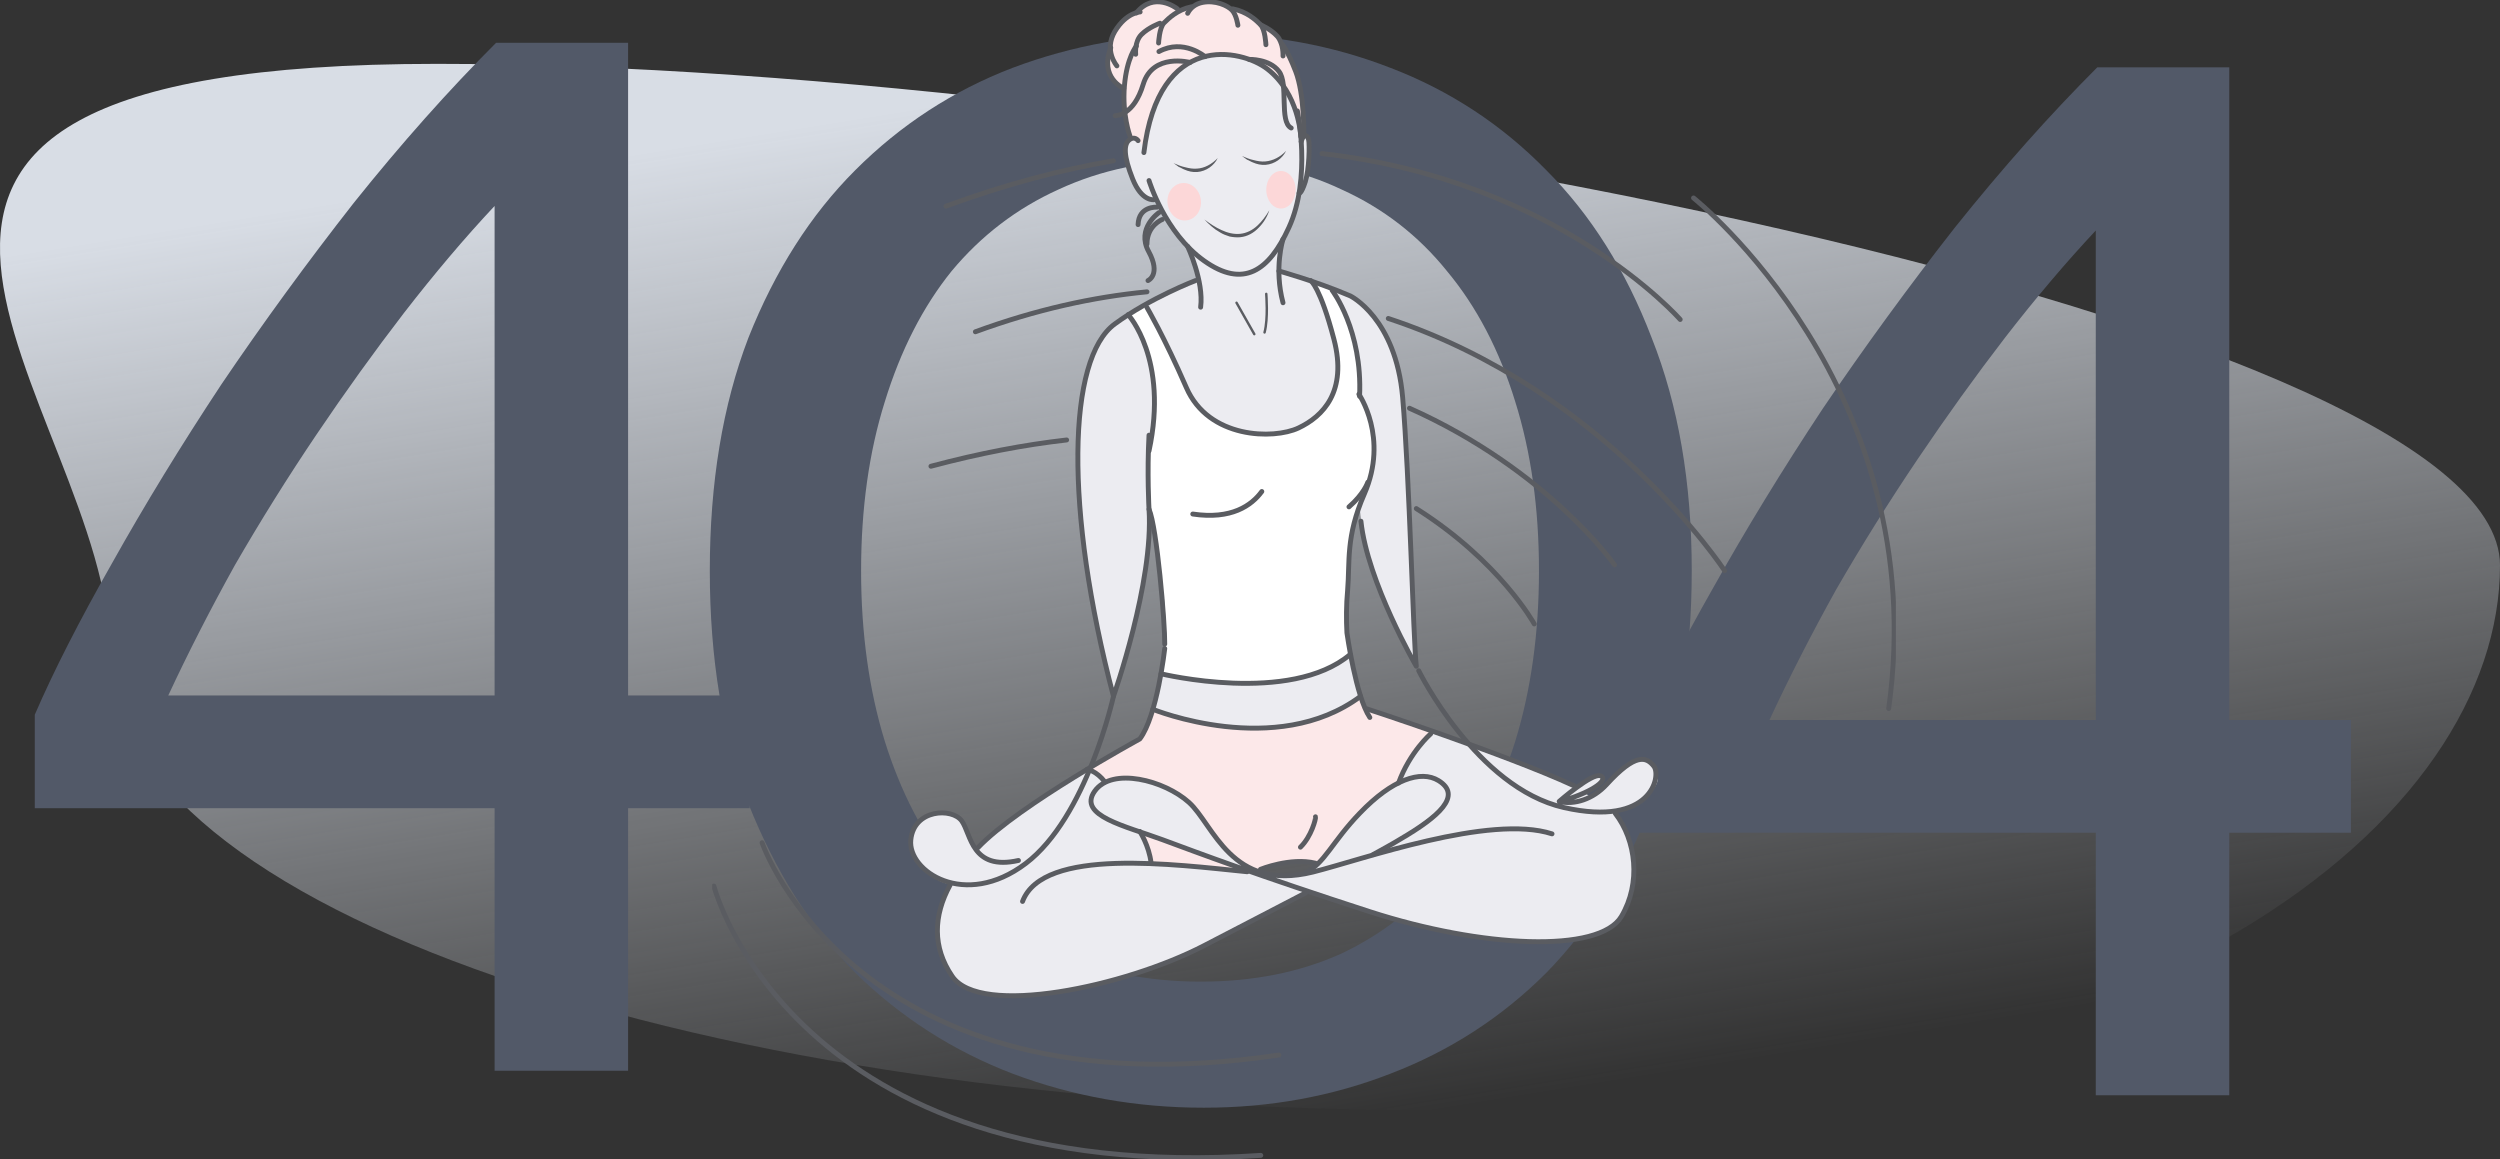 <svg width="509" height="236" viewBox="0 0 509 236" fill="none" xmlns="http://www.w3.org/2000/svg">
<rect x="0" y="0" width="509" height="236" fill="#333333" stroke="none"/>
<path d="M509 115.115C509 166.321 439.109 226 290.873 226C142.638 226 22.469 184.489 22.469 133.282C22.469 82.076 -59.246 13 88.99 13C237.225 13 509 63.908 509 115.115Z" fill="url(#paint0_linear)"/>
<path d="M7.08 145.52C10.905 136.661 16.14 126.393 22.784 114.716C29.428 102.837 36.877 90.657 45.132 78.174C53.588 65.691 62.547 53.41 72.01 41.33C81.674 29.25 91.338 18.378 101.002 8.714H127.88V141.594H152.644V164.546H127.88V218H100.7V164.546H7.08V145.52ZM100.7 41.934C94.66 48.377 88.519 55.625 82.278 63.678C76.238 71.53 70.299 79.785 64.46 88.442C58.621 97.099 53.085 105.958 47.85 115.018C42.817 124.078 38.287 132.937 34.26 141.594H100.7V41.934Z" fill="#525968"/>
<path d="M333.08 150.52C336.905 141.661 342.14 131.393 348.784 119.716C355.428 107.837 362.877 95.657 371.132 83.174C379.588 70.691 388.547 58.41 398.01 46.33C407.674 34.25 417.338 23.378 427.002 13.714H453.88V146.594H478.644V169.546H453.88V223H426.7V169.546H333.08V150.52ZM426.7 46.934C420.66 53.377 414.519 60.625 408.278 68.678C402.238 76.53 396.299 84.785 390.46 93.442C384.621 102.099 379.085 110.958 373.85 120.018C368.817 129.078 364.287 137.937 360.26 146.594H426.7V46.934Z" fill="#525968"/>
<path d="M144.516 116.206C144.516 98.287 147.133 82.483 152.368 68.792C157.804 55.101 165.052 43.726 174.112 34.666C183.373 25.405 194.044 18.459 206.124 13.828C218.405 9.197 231.391 6.882 245.082 6.882C258.571 6.882 271.255 9.197 283.134 13.828C295.214 18.459 305.784 25.405 314.844 34.666C323.904 43.726 331.051 55.101 336.286 68.792C341.722 82.483 344.44 98.287 344.44 116.206C344.44 134.125 341.722 149.929 336.286 163.62C331.051 177.311 323.904 188.787 314.844 198.048C305.784 207.108 295.214 213.953 283.134 218.584C271.255 223.215 258.571 225.53 245.082 225.53C231.391 225.53 218.405 223.215 206.124 218.584C194.044 213.953 183.373 207.108 174.112 198.048C165.052 188.787 157.804 177.311 152.368 163.62C147.133 149.929 144.516 134.125 144.516 116.206ZM175.32 116.206C175.32 128.89 176.93 140.467 180.152 150.936C183.373 161.204 187.903 169.962 193.742 177.21C199.782 184.458 207.03 190.095 215.486 194.122C224.143 197.947 233.807 199.86 244.478 199.86C255.148 199.86 264.712 197.947 273.168 194.122C281.624 190.095 288.771 184.458 294.61 177.21C300.65 169.962 305.28 161.204 308.502 150.936C311.723 140.467 313.334 128.89 313.334 116.206C313.334 103.522 311.723 92.046 308.502 81.778C305.28 71.309 300.65 62.45 294.61 55.202C288.771 47.954 281.624 42.417 273.168 38.592C264.712 34.565 255.148 32.552 244.478 32.552C233.807 32.552 224.143 34.565 215.486 38.592C207.03 42.417 199.782 47.954 193.742 55.202C187.903 62.45 183.373 71.309 180.152 81.778C176.93 92.046 175.32 103.522 175.32 116.206Z" fill="#525968"/>
<g clip-path="url(#clip0)">
<path d="M221.344 156.638C221.344 156.638 207.286 165.395 203.598 168.591C199.909 171.788 198.657 172.9 198.657 172.9C198.657 172.9 192.811 180.544 192.254 182.559C191.697 184.575 189.54 190.899 192.184 195.485C194.829 200.072 194.968 201.045 197.613 201.74C200.257 202.435 208.608 203.685 221.692 200.836C234.775 197.987 244.379 192.983 244.379 192.983L266.37 181.448L256.14 178.042L253.983 177.486C253.983 177.486 238.742 176.444 236.585 176.236C234.427 176.027 234.427 176.027 234.427 176.027L232.479 169.842C232.479 169.842 224.684 158.515 224.545 158.376C224.406 158.237 222.457 156.847 222.457 156.847L221.553 156.569" fill="#ECECF1"/>
<path d="M291.772 148.716C291.772 148.716 317.173 157.611 319.678 159.627C322.184 161.642 328.865 164.144 330.396 167.896C331.927 171.649 333.667 178.181 331.788 182.837C329.909 187.493 328.586 189.995 318.217 191.524C307.848 193.053 291.354 189.022 291.354 189.022L275.278 184.436L256.001 177.695L262.404 178.39C262.404 178.39 275 175.541 278.201 174.22C281.402 172.9 294.834 166.02 294.764 162.476C294.695 158.932 292.328 158.723 292.328 158.723C292.328 158.723 290.867 157.611 288.71 158.167C286.552 158.723 284.882 159.418 284.882 159.418C284.882 159.418 287.109 154.415 288.083 152.677C289.058 150.94 291.772 148.716 291.772 148.716Z" fill="#ECECF1"/>
<path d="M234.706 144.408C234.706 144.408 233.453 149.342 232.2 150.175C230.948 151.009 221.622 156.43 221.622 156.43L224.963 159.21C224.963 159.21 232.757 169.008 233.174 171.579C233.662 174.081 233.801 175.888 234.079 175.819C234.358 175.749 256.21 177.417 256.21 177.417C256.21 177.417 259.968 175.263 263.587 175.402C267.205 175.541 268.249 175.888 268.249 175.888C268.249 175.888 276.6 165.742 279.036 163.449C281.472 161.155 285.369 159.14 285.369 159.14L284.882 158.862L288.849 151.635L291.772 148.855L277.644 144.199L276.6 141.697L234.706 144.408Z" fill="#FCE8E9"/>
<path d="M288.361 135.304L287.595 119.946L286.134 87.631C286.134 87.631 285.995 77.555 283.072 70.119C280.149 62.683 274.373 59.973 274.373 59.973L271.52 58.791L277.296 107.367C277.296 107.367 279.105 115.915 281.471 121.266C283.768 126.687 288.361 135.304 288.361 135.304Z" fill="#ECECF1"/>
<path d="M265.048 27.589L265.466 26.825C265.466 26.825 265.326 18.555 263.726 14.316C262.125 10.077 260.942 9.034 260.733 8.548C260.524 8.061 257.81 5.768 257.323 5.49C256.836 5.212 255.931 4.448 255.583 4.17C255.235 3.892 252.869 2.363 252.034 2.154C251.199 1.946 250.99 1.459 250.712 1.598C250.433 1.737 248.624 0.278 246.606 0.278C244.588 0.278 242.778 1.32 241.874 1.598C240.969 1.876 240.203 2.363 239.855 2.154C239.507 1.946 238.811 1.32 238.672 1.251C238.533 1.181 237.141 0.278 235.053 0.487C233.035 0.695 231.713 2.432 231.574 2.432C231.435 2.432 227.885 4.587 226.981 6.255C226.076 7.922 226.006 10.494 225.937 10.563C225.867 10.633 225.241 12.439 225.45 13.482C225.658 14.524 226.494 15.984 227.05 16.609C227.607 17.235 228.512 17.999 228.512 17.999C228.512 17.999 228.999 24.253 229.138 24.74C229.208 25.226 229.973 27.936 229.973 27.936C229.973 27.936 231.087 28.006 231.574 28.562C232.061 29.118 232.548 30.021 232.757 30.716C232.896 31.411 232.896 29.813 232.896 29.813C232.896 29.813 236.445 10.007 247.859 11.119C259.272 12.231 261.777 17.235 263.169 20.918C264.561 24.601 265.048 27.589 265.048 27.589Z" fill="#FCE8E9"/>
<path d="M229.625 29.048C229.625 29.048 228.859 30.438 229.834 33.426C230.808 36.415 231.643 39.055 232.408 39.542C233.174 40.028 234.427 40.445 234.635 40.445C234.844 40.515 235.401 40.306 235.401 40.306C235.401 40.306 239.159 47.881 241.595 49.827C244.03 51.703 249.876 57.471 254.748 55.317C259.619 53.232 261.289 48.576 261.289 48.576C261.289 48.576 263.795 43.225 264.282 40.723C264.7 38.152 265.187 38.638 265.465 37.874C265.743 37.179 266.439 34.121 266.579 31.828C266.718 29.535 266.579 28.075 266.3 27.797C266.022 27.519 266.161 27.172 265.813 27.45C265.465 27.728 264.978 28.075 264.978 28.075C264.978 28.075 264.56 22.724 262.96 20.084C261.429 17.443 257.392 11.049 249.946 10.98C242.499 10.841 238.741 15.011 237.558 16.887C236.375 18.763 233.661 25.991 233.383 28.006C233.104 30.021 232.826 30.647 232.826 30.647C232.826 30.647 232.896 29.187 231.295 28.145C229.764 27.172 229.625 29.048 229.625 29.048Z" fill="#ECECF1"/>
<path d="M233.035 61.988L229.834 64.004C229.834 64.004 233.592 69.563 234.288 74.08C234.984 78.597 235.262 84.365 235.123 85.547C234.984 86.728 233.592 91.871 233.592 91.871C233.592 91.871 234.079 103.684 234.079 103.754C234.079 103.823 234.914 106.951 234.914 107.09C234.914 107.229 236.237 118.834 236.863 121.127C237.42 123.421 237.42 133.706 237.211 134.053C237.002 134.401 236.445 137.111 236.445 137.111C236.445 137.111 253.078 140.863 263.378 138.153C273.608 135.443 275.069 132.872 275.069 132.872L274.304 128.216L274.791 112.232L275.835 106.534L277.783 100.905C277.783 100.905 280.428 94.859 279.802 89.508C279.175 84.157 276.809 80.265 276.809 80.265C276.809 80.265 276.879 73.941 275.765 68.799C274.652 63.656 271.242 58.653 271.242 58.653L267.553 57.124L233.035 61.988Z" fill="white"/>
<path d="M242.221 51.147C242.221 51.147 244.17 56.151 243.961 56.498C243.752 56.846 242.917 57.541 242.917 57.541L233.522 61.849L233.104 62.197L233.94 63.517C233.94 63.517 240.412 75.4 241.247 78.18C242.082 80.96 249.807 91.245 261.846 87.979C273.886 84.713 272.424 73.038 272.424 73.038L270.197 63.725C270.197 63.725 267.692 56.985 267.414 57.124C267.135 57.263 260.454 55.108 260.454 55.108L260.872 48.993C260.872 48.993 257.462 54.9 254.887 55.386C252.312 55.873 249.598 56.012 247.162 54.344C244.726 52.676 242.778 51.008 242.778 51.008L242.221 51.147Z" fill="#ECECF1"/>
<path d="M236.375 137.18L234.983 144.268C234.983 144.268 246.536 149.133 258.715 148.16C270.824 147.187 276.948 141.558 276.948 141.558L274.93 133.219C274.93 133.219 268.527 138.778 256.696 139.056C244.866 139.334 236.375 137.18 236.375 137.18Z" fill="#ECECF1"/>
<path d="M226.841 141.35C226.841 141.35 231.156 128.494 232.409 120.641C233.661 112.788 234.009 103.823 234.009 103.823C234.009 103.823 233.592 94.094 234.288 89.855C235.053 85.616 235.61 78.597 233.87 72.76C232.13 66.922 229.695 63.726 229.695 63.726C229.695 63.726 223.362 66.366 221.204 76.234C218.977 86.103 218.629 99.306 220.091 106.464L222.596 123.976L226.006 139.474L226.841 141.35Z" fill="#ECECF1"/>
<path d="M209.443 175.054C209.443 175.054 202.483 177.556 198.865 173.317C195.246 169.078 197.403 167.549 193.228 165.742C189.052 163.935 184.737 168.939 185.364 171.58C185.99 174.22 188.287 180.266 196.29 180.405C204.293 180.544 209.443 175.054 209.443 175.054Z" fill="#ECECF1"/>
<path d="M316.755 164.005C316.755 164.005 327.751 167.41 332.831 163.935C337.911 160.46 338.05 158.445 337.076 156.916C336.102 155.387 335.893 155.318 335.197 154.831C334.501 154.345 332.761 154.276 331.717 155.318C330.673 156.36 328.099 158.862 327.403 159.627C326.707 160.391 324.897 162.476 322.601 162.962C320.304 163.449 318.495 163.101 318.495 163.101L323.297 161.086C323.297 161.086 326.428 159.279 326.289 158.654C326.15 158.028 325.941 157.889 325.593 157.889C325.245 157.889 324.341 158.028 323.993 158.306C323.645 158.584 318.008 162.754 317.799 162.893C317.66 163.101 316.755 164.005 316.755 164.005Z" fill="#ECECF1"/>
<path d="M266.927 177C266.927 177 272.077 172.413 273.329 169.842C274.582 167.271 282.516 160.738 283.908 159.974C285.369 159.21 290.032 156.708 292.815 159.001C295.599 161.294 294.555 163.032 293.929 164.074C293.303 165.117 281.402 173.317 281.402 173.317L266.37 177.695L266.927 177Z" fill="#ECECF1"/>
<path d="M255.931 177.417C255.931 177.417 249.598 174.776 247.371 170.259C245.144 165.742 237.697 158.723 231.851 158.306C226.006 157.889 222.944 159.905 222.526 160.947C222.108 161.989 221.83 163.935 223.361 165.256C224.892 166.576 240.968 172.413 240.968 172.413L255.722 177.834L255.931 177.417Z" fill="#ECECF1"/>
<path d="M260.803 42.46C262.456 42.46 263.796 40.749 263.796 38.638C263.796 36.527 262.456 34.816 260.803 34.816C259.15 34.816 257.811 36.527 257.811 38.638C257.811 40.749 259.15 42.46 260.803 42.46Z" fill="#FCD7D8"/>
<path d="M264.143 22.585C264.143 22.585 267.066 36.275 262.403 46.352C258.367 55.178 253.147 58.791 245.144 53.093C237.141 47.394 233.939 36.762 233.939 36.762" stroke="#5A5C61" stroke-miterlimit="10" stroke-linecap="round" stroke-linejoin="round"/>
<path d="M264.491 39.333C264.491 39.333 264.909 39.611 265.744 37.04C266.579 34.469 266.649 29.396 266.44 28.492C266.231 27.589 265.535 26.894 264.909 28.84" stroke="#5A5C61" stroke-miterlimit="10" stroke-linecap="round" stroke-linejoin="round"/>
<path d="M234.984 40.654C234.984 40.654 232.479 41.14 230.6 36.414C228.721 31.689 228.79 29.396 229.904 28.492C231.017 27.589 231.713 28.631 231.713 28.631" stroke="#5A5C61" stroke-miterlimit="10" stroke-linecap="round" stroke-linejoin="round"/>
<path d="M264.84 27.797C264.84 27.797 264.492 19.041 258.019 14.037C252.8 10.007 235.889 6.185 232.896 31.063" stroke="#5A5C61" stroke-miterlimit="10" stroke-linecap="round" stroke-linejoin="round"/>
<path d="M265.465 27.519C265.465 27.519 265.604 19.18 263.795 14.524C261.986 9.868 260.872 8.756 260.872 8.756" stroke="#5A5C61" stroke-miterlimit="10" stroke-linecap="round" stroke-linejoin="round"/>
<path d="M261.221 11.397C261.221 11.397 261.36 8.826 260.038 7.366C258.715 5.907 256.697 5.073 256.697 5.073" stroke="#5A5C61" stroke-miterlimit="10" stroke-linecap="round" stroke-linejoin="round"/>
<path d="M257.741 9.103C257.741 9.103 257.602 5.976 256.627 5.003C255.653 4.03 253.844 2.363 250.99 1.807" stroke="#5A5C61" stroke-miterlimit="10" stroke-linecap="round" stroke-linejoin="round"/>
<path d="M231.226 11.049C231.226 11.049 230.948 8.478 232.409 7.019C233.871 5.559 236.167 4.725 236.167 4.725" stroke="#5A5C61" stroke-miterlimit="10" stroke-linecap="round" stroke-linejoin="round"/>
<path d="M235.889 8.756C235.889 8.756 236.028 5.629 237.002 4.656C237.976 3.683 239.786 1.946 242.57 1.39" stroke="#5A5C61" stroke-miterlimit="10" stroke-linecap="round" stroke-linejoin="round"/>
<path d="M252.034 5.142C252.034 5.142 251.755 3.058 250.851 2.085C249.946 1.112 247.441 -0 244.866 0.486C243.404 0.764 242.36 1.598 241.804 2.71" stroke="#5A5C61" stroke-miterlimit="10" stroke-linecap="round" stroke-linejoin="round"/>
<path d="M231.365 9.382C231.365 9.382 229.416 11.675 228.929 17.512C228.442 23.35 230.043 27.658 230.043 27.658" stroke="#5A5C61" stroke-miterlimit="10" stroke-linecap="round" stroke-linejoin="round"/>
<path d="M242.291 12.717C242.291 12.717 234.705 10.702 232.756 17.165C230.808 23.628 227.259 23.489 227.05 23.558" stroke="#5A5C61" stroke-miterlimit="10" stroke-linecap="round" stroke-linejoin="round"/>
<path d="M254.331 12.092C254.331 12.092 258.437 11.953 260.386 14.524C262.404 17.095 260.386 24.809 262.891 26.06" stroke="#5A5C61" stroke-miterlimit="10" stroke-linecap="round" stroke-linejoin="round"/>
<path d="M245.353 11.536C245.353 11.536 240.969 7.783 235.958 10.493" stroke="#5A5C61" stroke-miterlimit="10" stroke-linecap="round" stroke-linejoin="round"/>
<path d="M239.716 1.807C239.508 1.598 234.914 -1.807 231.365 2.641" stroke="#5A5C61" stroke-miterlimit="10" stroke-linecap="round" stroke-linejoin="round"/>
<path d="M232.13 2.432C232.13 2.432 229.346 2.502 226.98 6.393C224.684 10.285 227.398 13.412 227.398 13.412" stroke="#5A5C61" stroke-miterlimit="10" stroke-linecap="round" stroke-linejoin="round"/>
<path d="M228.79 17.999C228.79 17.999 223.779 15.844 226.146 9.729" stroke="#5A5C61" stroke-miterlimit="10" stroke-linecap="round" stroke-linejoin="round"/>
<path d="M235.541 42.182C235.541 42.182 231.852 41.904 231.713 45.727" stroke="#5A5C61" stroke-miterlimit="10" stroke-linecap="round" stroke-linejoin="round"/>
<path d="M235.958 43.294C235.958 43.294 231.295 46.491 233.87 51.217C236.445 55.942 233.731 57.124 233.731 57.124" stroke="#5A5C61" stroke-miterlimit="10" stroke-linecap="round" stroke-linejoin="round"/>
<path d="M236.654 44.684C236.654 44.684 233.522 45.866 233.522 49.688" stroke="#5A5C61" stroke-miterlimit="10" stroke-linecap="round" stroke-linejoin="round"/>
<path d="M261.847 30.716C261.499 31.48 260.872 32.175 260.176 32.662C259.48 33.148 258.576 33.496 257.671 33.565C256.766 33.635 255.862 33.426 255.096 33.079C254.679 32.94 254.331 32.662 253.913 32.523C253.565 32.245 253.217 32.036 252.869 31.759C253.287 31.898 253.635 32.106 254.052 32.245C254.47 32.384 254.818 32.523 255.235 32.592C256.001 32.801 256.836 32.94 257.601 32.87C259.202 32.731 260.664 31.967 261.847 30.716Z" fill="#5A5C61"/>
<path d="M247.928 32.175C247.58 32.94 246.953 33.635 246.257 34.121C245.562 34.608 244.657 34.955 243.752 35.025C242.847 35.094 241.943 34.886 241.177 34.538C240.76 34.399 240.412 34.121 239.994 33.982C239.646 33.704 239.298 33.496 238.95 33.218C239.368 33.357 239.716 33.565 240.133 33.704C240.551 33.843 240.899 33.982 241.316 34.052C242.082 34.26 242.917 34.399 243.683 34.33C245.214 34.26 246.745 33.426 247.928 32.175Z" fill="#5A5C61"/>
<path d="M258.437 42.808C258.019 44.128 257.253 45.379 256.279 46.352C255.305 47.394 253.983 48.159 252.521 48.298C251.825 48.367 251.06 48.298 250.364 48.159C249.668 47.95 248.972 47.672 248.415 47.325C247.162 46.63 246.119 45.657 245.214 44.684C246.327 45.518 247.441 46.282 248.694 46.839C249.877 47.394 251.199 47.742 252.521 47.603C253.843 47.464 255.026 46.839 256.001 45.935C256.905 45.101 257.741 43.989 258.437 42.808Z" fill="#5A5C61"/>
<path d="M241.646 44.858C243.511 44.594 244.781 42.685 244.484 40.595C244.187 38.505 242.434 37.025 240.57 37.29C238.705 37.554 237.434 39.463 237.732 41.553C238.029 43.643 239.781 45.123 241.646 44.858Z" fill="#FCD7D8"/>
<path d="M251.756 61.641L255.375 68.034" stroke="#5A5C61" stroke-width="0.5" stroke-miterlimit="10" stroke-linecap="round" stroke-linejoin="round"/>
<path d="M257.81 59.834C257.81 59.973 258.227 64.838 257.462 67.687" stroke="#5A5C61" stroke-width="0.5" stroke-miterlimit="10" stroke-linecap="round" stroke-linejoin="round"/>
<path d="M237.141 131.134C237.21 127.034 235.54 107.229 233.939 103.684C233.939 103.684 233.522 96.318 233.939 88.604" stroke="#5A5C61" stroke-miterlimit="10" stroke-linecap="round" stroke-linejoin="round"/>
<path d="M276.67 80.265C276.67 80.265 282.794 89.091 277.783 100.557C273.956 109.313 274.86 114.317 274.373 120.224C274.095 123.143 274.095 126.27 274.234 128.841C274.234 128.841 276.043 141.836 278.897 146.075" stroke="#5A5C61" stroke-miterlimit="10" stroke-linecap="round" stroke-linejoin="round"/>
<path d="M256.905 100.071C254.818 102.92 250.712 105.839 242.848 104.657" stroke="#5A5C61" stroke-miterlimit="10" stroke-linecap="round" stroke-linejoin="round"/>
<path d="M226.702 141.767C226.702 141.767 221.274 166.437 208.817 175.819C196.36 185.2 184.807 177.348 185.434 171.024C186.06 164.7 193.854 164.422 195.803 167.132C197.751 169.842 197.751 177.348 207.355 175.193" stroke="#5A5C61" stroke-miterlimit="10" stroke-linecap="round" stroke-linejoin="round"/>
<path d="M288.849 136.555C288.849 136.555 300.61 160.391 318.426 164.422C336.311 168.452 338.26 157.959 336.729 156.013C335.197 154.067 333.04 153.233 327.125 159.696C324.341 162.754 320.444 163.935 317.451 163.171C317.451 163.171 324.202 157.264 325.872 157.959C327.542 158.654 324.689 161.016 318.634 162.893" stroke="#5A5C61" stroke-miterlimit="10" stroke-linecap="round" stroke-linejoin="round"/>
<path d="M253.913 177.486C239.229 176.027 212.366 172.413 208.19 183.532" stroke="#5A5C61" stroke-miterlimit="10" stroke-linecap="round" stroke-linejoin="round"/>
<path d="M279.523 174.012C281.541 172.9 283.699 171.718 285.16 170.815C292.885 166.298 297.826 161.989 292.885 158.932C289.266 156.708 283.42 158.723 276.879 165.533C271.172 171.44 269.641 175.888 265.813 177.625" stroke="#5A5C61" stroke-miterlimit="10" stroke-linecap="round" stroke-linejoin="round"/>
<path d="M193.437 180.197C190.027 186.451 189.818 192.845 193.854 198.752C199.491 207.16 229.068 200.906 245.214 192.497C252.382 188.744 259.48 185.131 265.813 181.795" stroke="#5A5C61" stroke-miterlimit="10" stroke-linecap="round" stroke-linejoin="round"/>
<path d="M328.865 165.603C333.11 171.093 334.154 179.78 330.117 186.59C325.594 194.165 301.654 192.983 278.897 185.617C256.14 178.251 244.17 173.734 236.654 170.954C229.138 168.174 219.326 166.089 222.875 161.086C226.424 156.082 237.072 158.862 242.082 163.379C247.093 167.896 250.642 181.656 267.275 177.556C277.296 175.054 303.324 165.672 315.99 169.773" stroke="#5A5C61" stroke-miterlimit="10" stroke-linecap="round" stroke-linejoin="round"/>
<path d="M278.131 144.269C278.131 144.269 306.594 153.581 320.443 159.974" stroke="#5A5C61" stroke-miterlimit="10" stroke-linecap="round" stroke-linejoin="round"/>
<path d="M256.627 177C256.627 177 262.751 174.498 267.831 175.749" stroke="#5A5C61" stroke-miterlimit="10" stroke-linecap="round" stroke-linejoin="round"/>
<path d="M237.141 132.038C237.141 132.038 235.61 145.797 232.061 150.453C232.061 150.453 207.425 163.866 199.144 172.552" stroke="#5A5C61" stroke-miterlimit="10" stroke-linecap="round" stroke-linejoin="round"/>
<path d="M236.375 137.18C236.375 137.18 262.681 143.574 274.929 133.219" stroke="#5A5C61" stroke-miterlimit="10" stroke-linecap="round" stroke-linejoin="round"/>
<path d="M234.705 144.408C234.705 144.408 259.759 154.623 277.018 141.767" stroke="#5A5C61" stroke-miterlimit="10" stroke-linecap="round" stroke-linejoin="round"/>
<path d="M291.284 149.411C291.284 149.411 287.039 153.094 284.742 159.418" stroke="#5A5C61" stroke-miterlimit="10" stroke-linecap="round" stroke-linejoin="round"/>
<path d="M221.344 156.638C221.344 156.638 223.223 156.916 224.963 159.21" stroke="#5A5C61" stroke-miterlimit="10" stroke-linecap="round" stroke-linejoin="round"/>
<path d="M232.061 169.286C232.061 169.286 233.94 172.135 234.357 175.68" stroke="#5A5C61" stroke-miterlimit="10" stroke-linecap="round" stroke-linejoin="round"/>
<path d="M267.832 166.298C267.971 166.576 266.997 170.329 264.77 172.483" stroke="#5A5C61" stroke-miterlimit="10" stroke-linecap="round" stroke-linejoin="round"/>
<path d="M261.22 48.715C261.22 48.715 259.341 54.552 261.22 61.641" stroke="#5A5C61" stroke-miterlimit="10" stroke-linecap="round" stroke-linejoin="round"/>
<path d="M260.385 55.178C260.385 55.178 267.762 57.193 274.93 60.251C274.93 60.251 284.186 64.768 285.577 80.89C286.969 97.013 287.735 130.022 288.361 135.651C288.361 135.651 278.409 118.556 277.087 106.116" stroke="#5A5C61" stroke-miterlimit="10" stroke-linecap="round" stroke-linejoin="round"/>
<path d="M241.804 50.174C241.804 50.174 245.144 57.263 244.448 62.544" stroke="#5A5C61" stroke-miterlimit="10" stroke-linecap="round" stroke-linejoin="round"/>
<path d="M243.405 57.124C243.405 57.124 234.288 60.599 226.981 65.95C217.307 72.968 216.681 103.754 226.702 141.767C226.702 141.767 234.914 118.556 233.94 103.684" stroke="#5A5C61" stroke-miterlimit="10" stroke-linecap="round" stroke-linejoin="round"/>
<path d="M229.694 64.073C229.694 64.073 237.976 73.038 233.94 91.801" stroke="#5A5C61" stroke-miterlimit="10" stroke-linecap="round" stroke-linejoin="round"/>
<path d="M233.522 62.614C233.522 62.614 237.002 68.521 241.526 78.875C246.049 89.369 259.341 89.508 264.352 87.145C269.363 84.782 274.373 79.709 271.59 69.077C268.806 58.444 266.857 57.124 266.857 57.124" stroke="#5A5C61" stroke-miterlimit="10" stroke-linecap="round" stroke-linejoin="round"/>
<path d="M271.241 59.139C271.241 59.139 277.435 67.2 276.809 80.682" stroke="#5A5C61" stroke-miterlimit="10" stroke-linecap="round" stroke-linejoin="round"/>
<path d="M278.479 98.194C278.479 98.194 277.713 100.557 274.651 103.198" stroke="#5A5C61" stroke-miterlimit="10" stroke-linecap="round" stroke-linejoin="round"/>
<path d="M217.167 89.577C208.608 90.55 199.421 92.287 189.539 94.928" stroke="#5A5C61" stroke-miterlimit="10" stroke-linecap="round" stroke-linejoin="round"/>
<path d="M312.371 127.034C312.371 127.034 305.412 114.317 288.361 103.545" stroke="#5A5C61" stroke-miterlimit="10" stroke-linecap="round" stroke-linejoin="round"/>
<path d="M328.725 115.012C328.725 115.012 315.155 95.693 286.97 83.114" stroke="#5A5C61" stroke-miterlimit="10" stroke-linecap="round" stroke-linejoin="round"/>
<path d="M233.523 59.417C222.596 60.459 210.905 63.031 198.587 67.548" stroke="#5A5C61" stroke-miterlimit="10" stroke-linecap="round" stroke-linejoin="round"/>
<path d="M351.134 116.193C351.134 116.193 327.124 79.501 282.654 64.837" stroke="#5A5C61" stroke-miterlimit="10" stroke-linecap="round" stroke-linejoin="round"/>
<path d="M226.702 32.731C216.054 34.538 204.711 37.526 192.602 41.974" stroke="#5A5C61" stroke-miterlimit="10" stroke-linecap="round" stroke-linejoin="round"/>
<path d="M342.087 65.046C342.087 65.046 317.172 36.623 269.153 31.272" stroke="#5A5C61" stroke-miterlimit="10" stroke-linecap="round" stroke-linejoin="round"/>
<path d="M155.16 171.58C155.16 171.58 174.368 227.522 260.385 214.805" stroke="#5A5C61" stroke-miterlimit="10" stroke-linecap="round" stroke-linejoin="round"/>
<path d="M145.348 180.405C145.348 180.405 161.145 241.629 256.696 235.236" stroke="#5A5C61" stroke-miterlimit="10" stroke-linecap="round" stroke-linejoin="round"/>
<path d="M344.801 40.306C344.801 40.306 393.585 79.014 384.538 144.268" stroke="#5A5C61" stroke-miterlimit="10" stroke-linecap="round" stroke-linejoin="round"/>
</g>
<defs>
<linearGradient id="paint0_linear" x1="241.332" y1="13" x2="276.297" y2="228.857" gradientUnits="userSpaceOnUse">
<stop stop-color="#D8DDE5"/>
<stop offset="1" stop-color="#D8DDE5" stop-opacity="0"/>
</linearGradient>
<clipPath id="clip0">
<rect width="241" height="236" fill="white" transform="translate(145)"/>
</clipPath>
</defs>
</svg>
